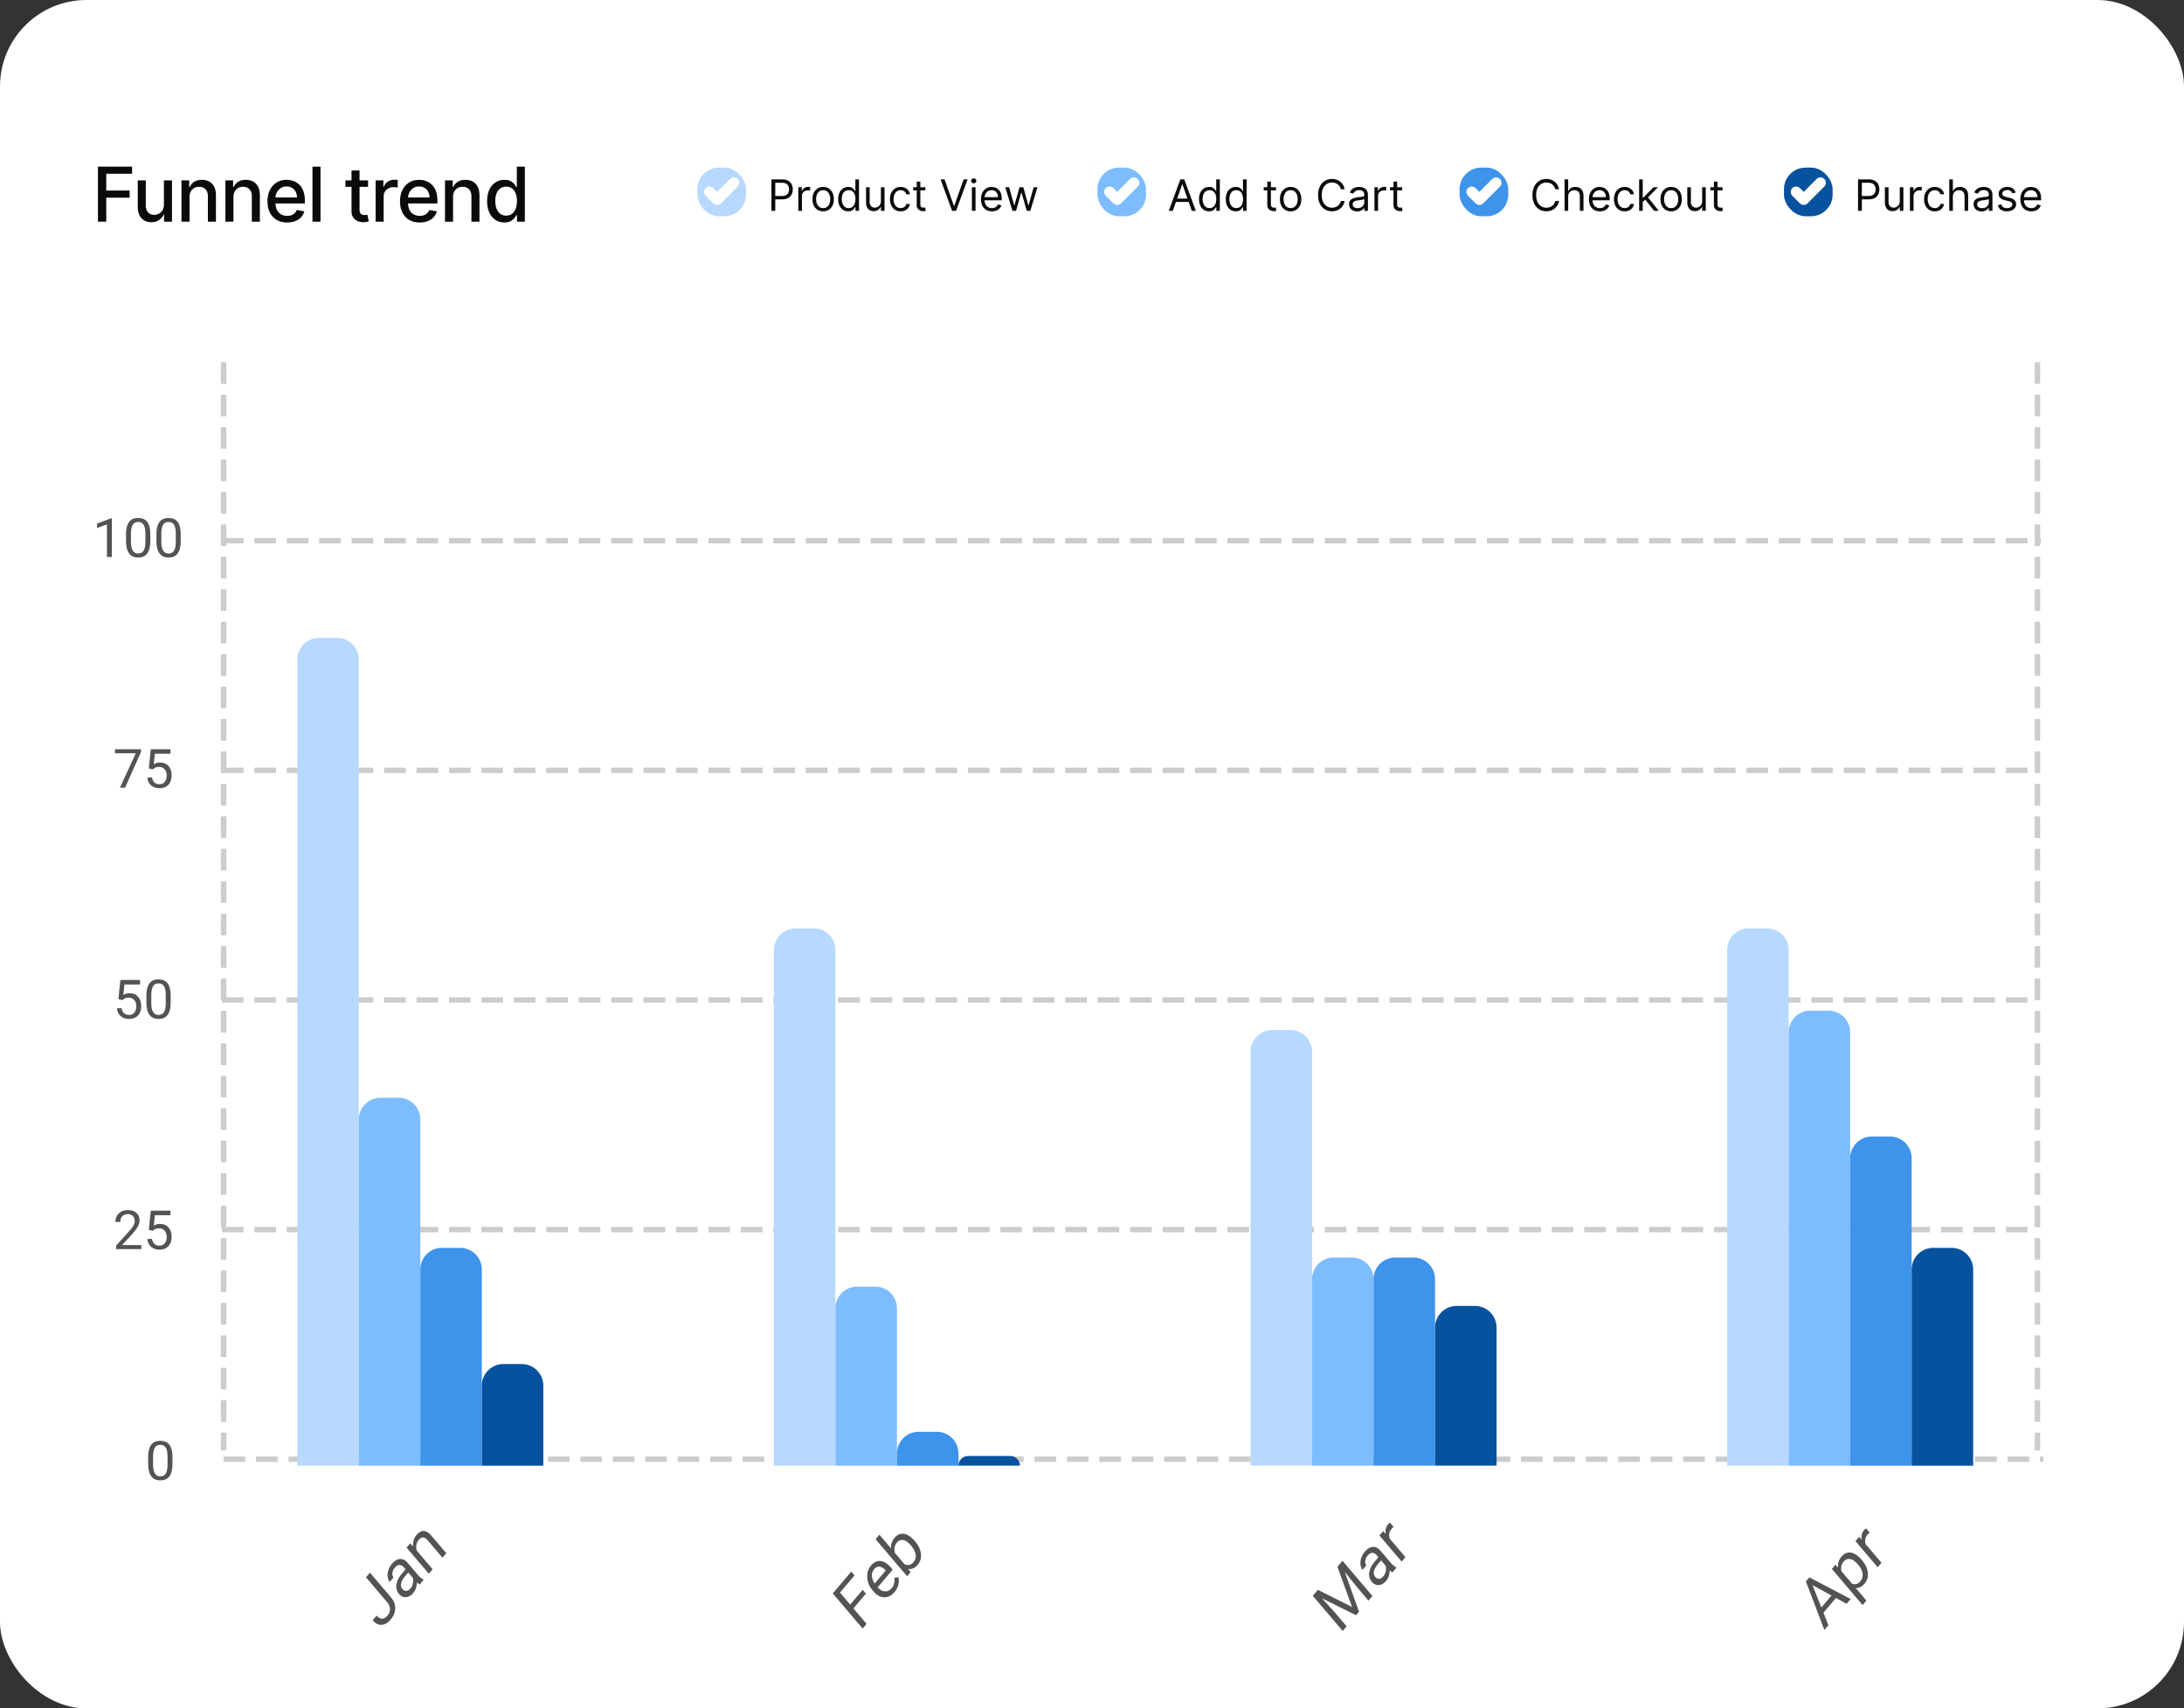<svg xmlns="http://www.w3.org/2000/svg" width="404" height="316" fill="none"><rect width="100%" height="100%" fill="#333333" stroke="none"/><rect width="404" height="316" fill="#fff" rx="16"/><path stroke="#CCC" stroke-dasharray="4 2" d="M41.36 269.91H378M41.05 227.438h335.53M41.05 184.961h335.53M41.05 142.488h335.53M41.05 100.016h336.463M41.363 67v201.295M376.893 67v201.295"/><path fill="#525355" d="M31.901 269.6v1.084c0 .582-.052 1.074-.156 1.474-.104.401-.254.723-.45.967a1.705 1.705 0 0 1-.707.532 2.509 2.509 0 0 1-.928.161c-.273 0-.526-.034-.757-.102a1.82 1.82 0 0 1-.625-.327 1.987 1.987 0 0 1-.468-.596 3.19 3.19 0 0 1-.298-.889 6.403 6.403 0 0 1-.103-1.22V269.6c0-.583.052-1.071.156-1.465.108-.394.26-.71.454-.947.196-.241.43-.414.704-.518a2.62 2.62 0 0 1 .927-.156c.277 0 .531.034.762.102a1.713 1.713 0 0 1 1.089.894c.13.237.23.529.298.874.068.345.102.75.102 1.216Zm-.908 1.23v-1.382c0-.319-.02-.599-.058-.84a2.643 2.643 0 0 0-.162-.625 1.247 1.247 0 0 0-.273-.42.971.971 0 0 0-.376-.234 1.353 1.353 0 0 0-.474-.078 1.28 1.28 0 0 0-.57.122 1.022 1.022 0 0 0-.42.376 2.034 2.034 0 0 0-.255.679c-.058.28-.088.62-.088 1.02v1.382c0 .319.018.601.054.845a2.8 2.8 0 0 0 .171.635c.075.175.166.32.273.434.108.114.232.199.371.254.144.052.302.078.474.078.221 0 .415-.042.581-.127.166-.084.305-.216.415-.395.114-.183.199-.415.254-.699a5.48 5.48 0 0 0 .083-1.025Zm-4.849-40.527v.742H21.49v-.649l2.33-2.593c.286-.319.507-.589.663-.811.16-.224.27-.425.332-.6.066-.179.098-.362.098-.547a1.36 1.36 0 0 0-.146-.635 1.099 1.099 0 0 0-.42-.459 1.263 1.263 0 0 0-.674-.171c-.316 0-.58.062-.791.186-.209.12-.365.289-.469.507a1.728 1.728 0 0 0-.156.752h-.904c0-.4.088-.766.264-1.098.176-.332.436-.596.781-.791.346-.199.77-.298 1.275-.298.45 0 .833.08 1.152.239.32.156.563.378.733.664.172.283.258.615.258.996 0 .209-.035.42-.107.635a3.226 3.226 0 0 1-.288.635c-.12.211-.262.42-.425.625-.16.205-.33.407-.513.605l-1.904 2.066h3.565Zm2.109-2.642-.723-.185.357-3.54h3.647v.835h-2.88l-.215 1.933a2.63 2.63 0 0 1 .493-.21 2.26 2.26 0 0 1 .693-.098c.329 0 .623.057.884.171.26.111.482.271.664.479.185.208.327.459.425.752.097.293.146.62.146.981 0 .342-.047.656-.142.943a2.1 2.1 0 0 1-.415.752c-.185.211-.42.376-.703.493a2.56 2.56 0 0 1-.99.176c-.287 0-.56-.039-.816-.118a2.088 2.088 0 0 1-.684-.366 1.984 1.984 0 0 1-.488-.615 2.466 2.466 0 0 1-.235-.869h.86c.039.267.117.491.234.674.117.182.27.32.46.415.191.091.414.136.668.136.215 0 .405-.037.572-.112.165-.075.305-.182.42-.322.113-.14.2-.309.258-.508.062-.199.093-.422.093-.669 0-.225-.031-.433-.093-.625a1.43 1.43 0 0 0-.278-.503 1.219 1.219 0 0 0-.445-.332 1.432 1.432 0 0 0-.605-.122c-.303 0-.532.041-.688.122a2.621 2.621 0 0 0-.474.332Zm-5.625-42.674-.723-.185.357-3.54h3.647v.835h-2.88l-.215 1.933a2.63 2.63 0 0 1 .493-.21c.202-.065.433-.097.693-.097.329 0 .623.057.884.171.26.11.482.27.664.478.185.208.327.459.425.752.097.293.146.62.146.981 0 .342-.047.656-.142.943a2.1 2.1 0 0 1-.415.752c-.185.211-.42.376-.703.493a2.56 2.56 0 0 1-.99.176 2.79 2.79 0 0 1-.816-.117 2.109 2.109 0 0 1-.684-.367 1.984 1.984 0 0 1-.488-.615 2.466 2.466 0 0 1-.235-.869h.86c.039.267.117.492.234.674.117.182.27.32.46.415.191.091.414.137.668.137.215 0 .405-.038.572-.113.165-.075.305-.182.42-.322.113-.14.2-.309.258-.508.062-.198.093-.421.093-.669 0-.224-.031-.433-.093-.625a1.44 1.44 0 0 0-.278-.503 1.219 1.219 0 0 0-.445-.332 1.432 1.432 0 0 0-.605-.122c-.303 0-.532.041-.688.122a2.673 2.673 0 0 0-.474.332Zm8.945-.737v1.084c0 .583-.052 1.074-.156 1.475-.104.4-.254.722-.45.966a1.707 1.707 0 0 1-.707.533 2.53 2.53 0 0 1-.928.161 2.64 2.64 0 0 1-.757-.103 1.786 1.786 0 0 1-.625-.327 1.976 1.976 0 0 1-.469-.596 3.189 3.189 0 0 1-.297-.888 6.413 6.413 0 0 1-.103-1.221v-1.084c0-.583.052-1.071.156-1.465.108-.394.26-.709.454-.947.196-.241.43-.414.704-.518a2.62 2.62 0 0 1 .927-.156c.277 0 .53.034.762.103.234.065.443.171.625.317.182.143.337.335.464.576.13.238.23.529.298.874.068.345.102.751.102 1.216Zm-.908 1.23v-1.381c0-.319-.02-.599-.059-.84a2.635 2.635 0 0 0-.16-.625 1.227 1.227 0 0 0-.274-.42.963.963 0 0 0-.376-.235 1.353 1.353 0 0 0-.474-.078c-.215 0-.405.041-.571.122a1.036 1.036 0 0 0-.42.376c-.11.173-.195.399-.254.679a5.11 5.11 0 0 0-.088 1.021v1.381c0 .319.018.601.054.845.039.244.096.456.17.635.076.176.167.321.274.435.108.113.231.198.371.253.144.053.302.079.474.079.221 0 .415-.043.581-.127.166-.085.304-.217.415-.396a2.05 2.05 0 0 0 .254-.698c.055-.287.083-.628.083-1.026Zm-4.585-46.894v.508l-2.944 6.601h-.952l2.939-6.367h-3.848v-.742h4.805Zm2.173 3.726-.723-.186.357-3.54h3.647v.835h-2.88l-.215 1.933c.13-.074.294-.144.493-.209a2.23 2.23 0 0 1 .693-.098c.329 0 .623.057.884.171.26.11.482.27.664.478.185.209.327.459.425.752.097.293.146.62.146.982 0 .341-.047.656-.142.942-.09.287-.229.537-.415.752a1.86 1.86 0 0 1-.703.493 2.56 2.56 0 0 1-.99.176 2.79 2.79 0 0 1-.816-.117 2.126 2.126 0 0 1-.684-.366 1.989 1.989 0 0 1-.488-.616 2.466 2.466 0 0 1-.235-.869h.86c.039.267.117.492.234.674.117.182.27.321.46.415.191.091.414.137.668.137.215 0 .405-.038.572-.113.165-.074.305-.182.42-.322.113-.14.2-.309.258-.508.062-.198.093-.421.093-.669 0-.224-.031-.432-.093-.625a1.426 1.426 0 0 0-.278-.502 1.222 1.222 0 0 0-.445-.333 1.432 1.432 0 0 0-.605-.122c-.303 0-.532.041-.688.122a2.682 2.682 0 0 0-.474.333Zm-7.568-46.439v7.148h-.904v-6.02l-1.821.664v-.815l2.583-.977h.142Zm7.119 3.027v1.084c0 .583-.052 1.075-.156 1.475-.105.4-.254.723-.45.967a1.713 1.713 0 0 1-.708.532 2.529 2.529 0 0 1-.927.161 2.67 2.67 0 0 1-.757-.102 1.804 1.804 0 0 1-.625-.328 1.982 1.982 0 0 1-.47-.595 3.199 3.199 0 0 1-.297-.889 6.396 6.396 0 0 1-.103-1.22V98.9c0-.582.053-1.07.157-1.465.107-.393.259-.71.454-.947.195-.24.43-.413.703-.517a2.6 2.6 0 0 1 .928-.157c.276 0 .53.035.761.103a1.704 1.704 0 0 1 1.089.894c.13.237.23.528.298.874.069.345.103.75.103 1.215Zm-.909 1.231v-1.382a5.3 5.3 0 0 0-.058-.84 2.639 2.639 0 0 0-.161-.625 1.236 1.236 0 0 0-.274-.42.964.964 0 0 0-.376-.234 1.35 1.35 0 0 0-.473-.078c-.215 0-.405.04-.572.122a1.028 1.028 0 0 0-.42.376c-.11.172-.195.399-.253.678-.059.28-.088.62-.088 1.021v1.382c0 .319.018.6.053.845.04.244.096.455.171.634.075.176.166.321.274.435.107.114.23.198.37.254.144.052.302.078.474.078.222 0 .415-.042.582-.127.166-.085.304-.216.415-.396a2.07 2.07 0 0 0 .253-.698 5.48 5.48 0 0 0 .083-1.025Zm6.534-1.23v1.083c0 .583-.052 1.075-.157 1.475-.104.4-.253.723-.449.967a1.713 1.713 0 0 1-.708.532 2.529 2.529 0 0 1-.928.161c-.273 0-.525-.034-.756-.102a1.804 1.804 0 0 1-.625-.328 1.982 1.982 0 0 1-.47-.595 3.199 3.199 0 0 1-.297-.889 6.396 6.396 0 0 1-.103-1.22V98.9c0-.582.053-1.07.157-1.465.107-.393.259-.71.454-.947.195-.24.43-.413.703-.517a2.6 2.6 0 0 1 .928-.157c.276 0 .53.035.761.103.235.065.443.17.626.317.182.144.336.336.463.577.13.237.23.528.298.874.069.345.103.75.103 1.215Zm-.909 1.23v-1.382a5.3 5.3 0 0 0-.058-.84 2.639 2.639 0 0 0-.161-.625 1.236 1.236 0 0 0-.274-.42.964.964 0 0 0-.376-.234 1.35 1.35 0 0 0-.473-.078c-.215 0-.405.04-.572.122a1.028 1.028 0 0 0-.42.376c-.11.172-.195.399-.253.678-.059.28-.088.62-.088 1.021v1.382c0 .319.018.6.053.845.04.244.096.455.171.634.075.176.166.321.274.435.107.114.23.198.37.254.144.052.302.078.474.078.222 0 .415-.042.582-.127.166-.085.304-.216.415-.396a2.07 2.07 0 0 0 .254-.698 5.48 5.48 0 0 0 .082-1.025Zm39.096 196.221-3.914-4.602.73-.857 3.913 4.602c.364.428.597.878.698 1.348.102.47.086.937-.045 1.401a3.45 3.45 0 0 1-.706 1.286c-.34.398-.699.684-1.078.857-.38.172-.763.206-1.15.102-.388-.104-.762-.369-1.124-.794l.732-.862c.233.274.467.448.703.523a.957.957 0 0 0 .687-.032c.225-.098.436-.263.634-.495a1.87 1.87 0 0 0 .395-.75c.07-.28.07-.567-.004-.861a2.163 2.163 0 0 0-.47-.866Zm5.197-3.968-2.114-2.486a1.2 1.2 0 0 0-.52-.38.789.789 0 0 0-.57.009c-.195.075-.387.224-.577.447a1.913 1.913 0 0 0-.376.656c-.07.226-.095.442-.072.647.025.202.095.37.209.504l-.702.826a1.623 1.623 0 0 1-.323-.647 2.484 2.484 0 0 1-.065-.844c.026-.309.104-.622.236-.937.131-.321.321-.628.57-.919.298-.352.612-.601.94-.75a1.44 1.44 0 0 1 .999-.094c.334.083.654.305.96.665l1.914 2.25c.136.16.293.318.47.473.18.151.35.264.51.339l.06.071-.733.862a1.856 1.856 0 0 1-.406-.281 3.908 3.908 0 0 1-.41-.411Zm-1.666-2.245.5.571-.71.835c-.2.235-.361.464-.485.687-.127.22-.212.43-.254.629a1.3 1.3 0 0 0-.004.567c.038.176.12.338.246.487a1 1 0 0 0 .44.312.764.764 0 0 0 .517-.009c.18-.068.356-.204.528-.406a2 2 0 0 0 .433-.83c.073-.301.092-.585.056-.853-.032-.27-.107-.483-.224-.638l.638.045c.089.146.158.341.209.585a3.28 3.28 0 0 1-.114 1.696 2.576 2.576 0 0 1-.486.839c-.278.327-.577.55-.896.669a1.514 1.514 0 0 1-.922.058 1.593 1.593 0 0 1-.79-.526 2.163 2.163 0 0 1-.451-.835 2.18 2.18 0 0 1-.05-.933c.048-.324.157-.655.327-.991a5.13 5.13 0 0 1 .675-1l.817-.959Zm1.647-3.678 3.23 3.798-.702.826-4.107-4.829.664-.781.915.986Zm.854 1.397-.303.33a4.15 4.15 0 0 1-.653-1.062 3.661 3.661 0 0 1-.285-1.138c-.03-.381.008-.747.114-1.098.106-.357.283-.681.531-.973.203-.238.413-.42.63-.545a1.25 1.25 0 0 1 .672-.183c.236.003.479.081.73.233.247.148.507.382.777.7l2.692 3.165-.706.83-2.7-3.173c-.214-.253-.418-.419-.61-.496a.713.713 0 0 0-.562-.009c-.182.072-.362.211-.54.42a1.795 1.795 0 0 0-.368.692 2.22 2.22 0 0 0-.064.79c.028.27.096.538.205.803.109.259.255.497.44.714Z"/><path fill="#B7D9FF" d="M55 122a4 4 0 0 1 4-4h3.376a4 4 0 0 1 4 4v149.106H55V122Z"/><path fill="#7DBDFF" d="M66.377 207.059a4 4 0 0 1 4-4h3.376a4 4 0 0 1 4 4v64.047H66.377v-64.047Z"/><path fill="#3E93EB" d="M77.752 234.816a4 4 0 0 1 4-4h3.376a4 4 0 0 1 4 4v36.291H77.752v-36.291Z"/><path fill="#06529F" d="M89.129 256.305a4 4 0 0 1 4-4h3.376a4 4 0 0 1 4 4v14.802H89.129v-14.802Z"/><path fill="#525355" d="m154.778 293.872 5.527 6.499-.732.862-5.528-6.499.733-.862Zm4.802.201.6.706-2.475 2.91-.6-.706 2.475-2.91Zm-2.11-3.365.599.705-2.851 3.352-.599-.705 2.851-3.352Zm7.991 3.78a2.888 2.888 0 0 1-.923.746 2.162 2.162 0 0 1-1.01.214 2.288 2.288 0 0 1-1.009-.295 3.316 3.316 0 0 1-.931-.781l-.159-.187a4.229 4.229 0 0 1-.744-1.223 3.8 3.8 0 0 1-.266-1.259 3.352 3.352 0 0 1 .163-1.165c.122-.363.298-.68.528-.95.294-.345.597-.583.911-.714a1.69 1.69 0 0 1 .953-.121c.316.051.63.182.942.393.308.208.607.482.895.821l.316.371-3.068 3.606-.573-.674 2.365-2.781-.053-.062a2.469 2.469 0 0 0-.645-.491 1.175 1.175 0 0 0-.729-.143c-.251.033-.496.19-.737.473-.159.188-.272.4-.338.638a1.837 1.837 0 0 0-.049.755c.035.267.121.544.258.83.137.286.329.574.577.866l.16.187c.194.229.404.414.63.554.225.134.454.215.687.245.235.027.464-.004.687-.094a1.65 1.65 0 0 0 .626-.477c.248-.292.408-.598.479-.92.071-.321.086-.657.045-1.008l.763-.103c.046.262.061.545.046.848a3.062 3.062 0 0 1-.209.942 3.296 3.296 0 0 1-.588.959Zm-3.493-9.783.706-.83 5.034 5.918.736 1.009-.645.758-5.831-6.855Zm7.224.308.08.094c.299.351.54.718.725 1.102.182.381.299.762.349 1.143.051.38.029.748-.064 1.102a2.503 2.503 0 0 1-.524.982c-.261.306-.534.524-.82.652a1.643 1.643 0 0 1-.885.12 2.556 2.556 0 0 1-.937-.344 5.466 5.466 0 0 1-.976-.763l-.349-.41a6.672 6.672 0 0 1-.653-1.152 3.77 3.77 0 0 1-.292-1.102 2.521 2.521 0 0 1 .102-1.04c.104-.337.285-.656.543-.96.258-.303.538-.513.839-.629.299-.119.607-.149.926-.09.322.057.647.195.976.416.326.217.646.51.96.879Zm-.626.924-.08-.094a4.107 4.107 0 0 0-.634-.611c-.22-.17-.44-.286-.66-.349a1.098 1.098 0 0 0-.657.005c-.218.065-.427.216-.626.451a1.841 1.841 0 0 0-.372.651c-.069.223-.097.45-.084.679.01.226.052.45.125.674.074.217.166.424.277.62l.915 1.076c.218.16.455.284.71.37.256.081.513.091.771.031.26-.062.506-.229.736-.499.19-.224.314-.459.372-.706.058-.253.061-.508.008-.767a2.756 2.756 0 0 0-.285-.781 4.289 4.289 0 0 0-.516-.75Z"/><path fill="#B7D9FF" d="M143.166 175.723a4 4 0 0 1 4-4h3.376a4 4 0 0 1 4 4v95.384h-11.376v-95.384Z"/><path fill="#7DBDFF" d="M154.543 241.979a4 4 0 0 1 4-4h3.376a4 4 0 0 1 4 4v29.128h-11.376v-29.128Z"/><path fill="#3E93EB" d="M165.918 268.842a4 4 0 0 1 4-4h3.376a4 4 0 0 1 4 4v2.267h-11.376v-2.267Z"/><path fill="#06529F" d="M177.295 271.105c0-.989.802-1.791 1.791-1.791h7.794c.989 0 1.791.802 1.791 1.791h-11.376Z"/><path fill="#525355" d="m243.075 294.904.71-.835 6.317 3.169-2.699-7.423.713-.839 3.28 9.141-.554.652-7.767-3.865Zm-.232.272.627-.737 3.473 3.843 2.156 2.536-.728.856-5.528-6.498Zm4.875-5.731.626-.736 5.527 6.498-.729.857-2.156-2.535-3.268-4.084Zm9.054.701-2.115-2.486a1.2 1.2 0 0 0-.52-.38.787.787 0 0 0-.569.009c-.195.075-.388.223-.577.447a1.894 1.894 0 0 0-.376.656 1.564 1.564 0 0 0-.072.647c.025.202.095.37.208.504l-.702.826a1.628 1.628 0 0 1-.323-.647 2.5 2.5 0 0 1-.064-.844c.025-.309.104-.622.235-.937.132-.322.322-.628.57-.92.298-.351.612-.601.941-.749.332-.152.664-.183.999-.094.334.083.654.305.96.665l1.913 2.249c.137.161.294.319.471.473.18.152.349.265.509.34l.06.071-.732.862a1.81 1.81 0 0 1-.406-.282 3.866 3.866 0 0 1-.41-.41Zm-1.667-2.245.501.571-.71.835c-.2.235-.362.464-.486.687-.126.22-.211.43-.254.629-.043.2-.044.389-.004.567.038.176.12.338.247.487.129.151.276.256.44.312a.766.766 0 0 0 .517-.009c.179-.068.355-.204.527-.406.215-.253.36-.53.433-.83.073-.301.092-.585.057-.853-.033-.27-.108-.483-.224-.638l.638.045c.088.145.158.34.209.584a3.304 3.304 0 0 1-.114 1.696 2.597 2.597 0 0 1-.486.84c-.279.327-.577.55-.896.669a1.524 1.524 0 0 1-.923.058 1.591 1.591 0 0 1-.789-.527 2.156 2.156 0 0 1-.452-.834 2.167 2.167 0 0 1-.049-.933 3.28 3.28 0 0 1 .326-.991c.17-.336.395-.669.676-1l.816-.959Zm1.416-3.95 3.462 4.07-.702.826-4.108-4.829.684-.804.664.737Zm.615-2.295.649.773a2.909 2.909 0 0 0-.372.366 1.9 1.9 0 0 0-.353.593 1.719 1.719 0 0 0-.102.621c.005.208.045.416.121.625.076.202.181.4.315.593l-.083.366a5.291 5.291 0 0 1-.627-.906 3.458 3.458 0 0 1-.345-.951 2.199 2.199 0 0 1 0-.928c.066-.303.21-.586.433-.848.05-.06.115-.121.193-.183a.744.744 0 0 1 .171-.121Z"/><path fill="#B7D9FF" d="M231.332 194.523a4 4 0 0 1 4-4h3.376a4 4 0 0 1 4 4v76.582h-11.376v-76.582Z"/><path fill="#7DBDFF" d="M242.709 236.604a4 4 0 0 1 4-4h3.376a4 4 0 0 1 4 4v34.5h-11.376v-34.5Z"/><path fill="#3E93EB" d="M254.084 236.604a4 4 0 0 1 4-4h3.376a4 4 0 0 1 4 4v34.5h-11.376v-34.5Z"/><path fill="#06529F" d="M265.461 245.559a4 4 0 0 1 4-4h3.376a4 4 0 0 1 4 4v25.546h-11.376v-25.546Z"/><path fill="#525355" d="m335.015 292.536 3.208 8.074-.748.88-3.421-8.976.482-.567.479.589Zm6.571 4.12-6.871-3.767-.501-.563.482-.567 7.642 4.013-.752.884Zm-2.141-2.294.6.705-3.106 3.651-.599-.705 3.105-3.651Zm.911-4.062 4.897 5.758-.706.83-5.687-6.686.646-.759.85.857Zm3.997-1.808.08.094c.299.351.54.719.725 1.103.182.38.299.761.349 1.142a2.75 2.75 0 0 1-.06 1.098 2.497 2.497 0 0 1-.524.982c-.261.307-.534.527-.82.661a1.666 1.666 0 0 1-.885.156 2.411 2.411 0 0 1-.926-.304 4.841 4.841 0 0 1-.945-.718l-.425-.5a6.113 6.113 0 0 1-.646-1.161 3.8 3.8 0 0 1-.284-1.111 2.634 2.634 0 0 1 .113-1.053c.107-.34.289-.661.547-.964.258-.304.538-.514.839-.63.299-.119.609-.15.93-.093.322.056.645.196.972.419.326.217.647.51.96.879Zm-.626.924-.08-.093a3.7 3.7 0 0 0-.641-.603 1.902 1.902 0 0 0-.68-.326 1.167 1.167 0 0 0-.668.018c-.22.068-.426.216-.619.442a1.868 1.868 0 0 0-.372.652 1.932 1.932 0 0 0-.083.678c.01.226.052.451.125.674.073.217.166.424.277.62l.983 1.156c.228.149.466.262.714.34.246.074.492.078.74.013.246-.069.484-.238.714-.509.19-.223.314-.461.372-.714.058-.259.062-.522.011-.79a2.754 2.754 0 0 0-.277-.799 4.137 4.137 0 0 0-.516-.759Zm.85-4.418 3.462 4.07-.702.826-4.107-4.829.683-.804.664.737Zm.615-2.295.649.773c-.07.053-.134.11-.189.169a2.665 2.665 0 0 0-.183.197 1.92 1.92 0 0 0-.353.593 1.715 1.715 0 0 0-.102.621c.005.208.045.416.121.624.076.203.181.401.315.594l-.083.366a5.306 5.306 0 0 1-.626-.906 3.461 3.461 0 0 1-.346-.951 2.199 2.199 0 0 1 0-.928 1.93 1.93 0 0 1 .433-.848c.051-.06.115-.121.194-.183a.693.693 0 0 1 .17-.121Z"/><path fill="#B7D9FF" d="M319.494 175.723a4 4 0 0 1 4-4h3.376a4 4 0 0 1 4 4v95.384h-11.376v-95.384Z"/><path fill="#7DBDFF" d="M330.871 190.943a4 4 0 0 1 4-4h3.376a4 4 0 0 1 4 4v80.164h-11.376v-80.164Z"/><path fill="#3E93EB" d="M342.246 214.225a4 4 0 0 1 4-4h3.376a4 4 0 0 1 4 4v56.884h-11.376v-56.884Z"/><path fill="#06529F" d="M353.623 234.816a4 4 0 0 1 4-4h3.376a4 4 0 0 1 4 4v36.291h-11.376v-36.291Z"/><path fill="#0B090A" d="M18.119 41V30.818h6.314v1.323h-4.778v3.102h4.325v1.317h-4.325V41h-1.536Zm12.202-3.167v-4.47h1.492V41H30.35v-1.322h-.08a2.382 2.382 0 0 1-.845 1.019c-.384.268-.863.402-1.436.402a2.58 2.58 0 0 1-1.303-.323 2.27 2.27 0 0 1-.885-.97c-.212-.427-.318-.955-.318-1.585v-4.857h1.486v4.678c0 .52.145.935.433 1.243.288.308.663.462 1.123.462.279 0 .556-.07.83-.209.28-.139.51-.35.692-.631.185-.282.277-.64.273-1.074Zm4.736-1.367V41H33.57v-7.636h1.427v1.242h.094c.176-.404.451-.729.826-.974.377-.245.853-.368 1.426-.368.52 0 .977.11 1.368.328.39.216.694.537.91.965.215.427.323.956.323 1.586V41h-1.487v-4.678c0-.554-.144-.986-.432-1.298-.289-.315-.685-.472-1.189-.472a1.86 1.86 0 0 0-.92.224 1.603 1.603 0 0 0-.63.656c-.153.285-.23.63-.23 1.034Zm8.127 0V41h-1.487v-7.636h1.427v1.242h.095c.175-.404.45-.729.825-.974.378-.245.853-.368 1.427-.368.52 0 .976.11 1.367.328a2.2 2.2 0 0 1 .91.965c.215.427.323.956.323 1.586V41h-1.487v-4.678c0-.554-.144-.986-.432-1.298-.288-.315-.685-.472-1.188-.472a1.86 1.86 0 0 0-.92.224 1.599 1.599 0 0 0-.631.656c-.153.285-.23.63-.23 1.034Zm9.932 4.688c-.753 0-1.4-.16-1.944-.482a3.272 3.272 0 0 1-1.253-1.367c-.292-.59-.438-1.281-.438-2.074 0-.782.146-1.471.438-2.068a3.398 3.398 0 0 1 1.233-1.397c.53-.334 1.15-.502 1.86-.502.43 0 .848.072 1.252.214.404.142.767.366 1.089.671.321.305.575.701.76 1.188.186.484.279 1.073.279 1.765v.527h-6.07v-1.113h4.613c0-.392-.08-.738-.238-1.04a1.803 1.803 0 0 0-.672-.72 1.875 1.875 0 0 0-1.004-.264 1.94 1.94 0 0 0-1.094.308 2.07 2.07 0 0 0-.715.796 2.296 2.296 0 0 0-.25 1.059v.87c0 .51.09.944.27 1.302.182.358.435.632.76.82.325.186.704.28 1.139.28.281 0 .538-.04.77-.12a1.599 1.599 0 0 0 .99-.97l1.407.254a2.548 2.548 0 0 1-.607 1.089 2.94 2.94 0 0 1-1.089.72c-.434.17-.93.254-1.486.254Zm6.172-10.336V41H57.8V30.818h1.487Zm8.79 2.546v1.193h-4.172v-1.193h4.171Zm-3.053-1.83h1.486v7.224c0 .288.043.505.13.651a.67.67 0 0 0 .333.293c.139.05.29.075.452.075.12 0 .224-.008.313-.025.09-.016.16-.03.209-.04l.269 1.228a3 3 0 0 1-.965.16 2.615 2.615 0 0 1-1.094-.21 1.876 1.876 0 0 1-.82-.675c-.209-.305-.313-.688-.313-1.149v-7.532ZM69.482 41v-7.636h1.436v1.213h.08a1.85 1.85 0 0 1 .736-.97 2.106 2.106 0 0 1 1.203-.358 6.379 6.379 0 0 1 .631.035v1.422a2.662 2.662 0 0 0-.318-.055 3.036 3.036 0 0 0-.457-.035 1.94 1.94 0 0 0-.94.224 1.662 1.662 0 0 0-.885 1.497V41h-1.486Zm8.15.154c-.752 0-1.4-.16-1.944-.482a3.272 3.272 0 0 1-1.252-1.367c-.292-.59-.438-1.281-.438-2.074 0-.782.146-1.471.438-2.068a3.398 3.398 0 0 1 1.233-1.397c.53-.334 1.15-.502 1.859-.502.43 0 .848.072 1.253.214.404.142.767.366 1.089.671.321.305.575.701.76 1.188.186.484.279 1.073.279 1.765v.527h-6.07v-1.113h4.613c0-.392-.08-.738-.239-1.04a1.803 1.803 0 0 0-.67-.72 1.875 1.875 0 0 0-1.005-.264 1.94 1.94 0 0 0-1.094.308 2.07 2.07 0 0 0-.716.796 2.296 2.296 0 0 0-.248 1.059v.87c0 .51.09.944.268 1.302.182.358.436.632.76.82.326.186.705.28 1.14.28.281 0 .538-.04.77-.12a1.599 1.599 0 0 0 .99-.97l1.406.254a2.548 2.548 0 0 1-.606 1.089 2.94 2.94 0 0 1-1.09.72c-.433.17-.929.254-1.486.254Zm6.172-4.688V41h-1.486v-7.636h1.427v1.242h.094c.176-.404.451-.729.826-.974.377-.245.853-.368 1.426-.368.52 0 .977.11 1.368.328.39.216.694.537.91.965.215.427.323.956.323 1.586V41h-1.487v-4.678c0-.554-.144-.986-.432-1.298-.289-.315-.685-.472-1.189-.472-.344 0-.65.074-.92.224a1.61 1.61 0 0 0-.63.656c-.153.285-.23.63-.23 1.034Zm9.5 4.683a2.96 2.96 0 0 1-1.65-.472c-.481-.318-.86-.77-1.134-1.357-.272-.59-.408-1.298-.408-2.123 0-.826.138-1.532.413-2.118.278-.587.66-1.036 1.143-1.348a2.974 2.974 0 0 1 1.646-.467c.474 0 .855.08 1.143.239.292.156.517.338.676.547.163.209.289.393.378.552h.09v-3.784h1.486V41h-1.451v-1.188h-.125c-.09.162-.218.348-.387.557a2.155 2.155 0 0 1-.687.547c-.291.155-.67.233-1.133.233Zm.328-1.268c.428 0 .789-.112 1.084-.338.298-.228.524-.545.676-.95.156-.404.234-.874.234-1.411 0-.53-.077-.995-.23-1.392-.151-.398-.375-.708-.67-.93-.295-.222-.66-.333-1.094-.333-.447 0-.82.116-1.119.348a2.126 2.126 0 0 0-.676.95 3.87 3.87 0 0 0-.223 1.357c0 .51.076.97.228 1.377.153.408.378.73.676.97.302.235.673.352 1.114.352ZM142.705 39v-5.818h1.965c.457 0 .83.082 1.12.247.291.163.507.383.648.662.14.278.21.589.21.932 0 .342-.07.654-.21.934-.139.28-.353.504-.643.67-.289.166-.661.248-1.113.248h-1.409v-.625h1.386c.313 0 .564-.054.753-.162a.967.967 0 0 0 .412-.437c.087-.186.131-.395.131-.628a1.44 1.44 0 0 0-.131-.625.933.933 0 0 0-.415-.432c-.191-.106-.445-.16-.761-.16h-1.239V39h-.704Zm4.968 0v-4.364h.647v.66h.046a1.04 1.04 0 0 1 .432-.526 1.27 1.27 0 0 1 .704-.202 7.423 7.423 0 0 1 .352.012v.681a1.871 1.871 0 0 0-.156-.025 1.53 1.53 0 0 0-.253-.02c-.212 0-.401.044-.568.133a.977.977 0 0 0-.534.89V39h-.67Zm4.597.09c-.394 0-.74-.093-1.037-.28a1.902 1.902 0 0 1-.693-.787c-.165-.337-.247-.731-.247-1.182 0-.455.082-.851.247-1.19a1.89 1.89 0 0 1 .693-.79 1.902 1.902 0 0 1 1.037-.281c.394 0 .738.093 1.034.28.297.188.528.452.693.79.167.34.25.736.25 1.19 0 .452-.083.846-.25 1.183-.165.337-.396.6-.693.787a1.89 1.89 0 0 1-1.034.28Zm0-.601c.299 0 .545-.077.738-.23a1.35 1.35 0 0 0 .429-.606c.093-.25.14-.52.14-.812 0-.292-.047-.563-.14-.815a1.362 1.362 0 0 0-.429-.611c-.193-.155-.439-.233-.738-.233s-.546.078-.739.233a1.377 1.377 0 0 0-.429.61 2.335 2.335 0 0 0-.139.816c0 .292.046.562.139.812.093.25.236.452.429.605.193.154.44.23.739.23Zm4.629.602c-.364 0-.685-.092-.963-.276a1.86 1.86 0 0 1-.653-.784c-.158-.339-.236-.74-.236-1.201 0-.459.078-.856.236-1.194.157-.337.376-.597.656-.78a1.73 1.73 0 0 1 .971-.276c.285 0 .509.047.674.142.166.092.293.198.38.318.089.117.159.214.208.29h.057v-2.148h.67V39h-.648v-.67h-.079c-.049.08-.12.18-.21.3-.091.12-.221.227-.39.322-.168.093-.393.139-.673.139Zm.091-.602a1.1 1.1 0 0 0 .682-.21c.185-.143.327-.339.423-.589.097-.252.145-.542.145-.872 0-.326-.047-.61-.142-.855a1.245 1.245 0 0 0-.421-.574 1.115 1.115 0 0 0-.687-.207c-.284 0-.521.073-.71.219-.188.143-.329.34-.424.588a2.356 2.356 0 0 0-.139.83c0 .31.048.592.142.846.097.252.239.452.426.602.19.148.425.222.705.222Zm5.961-1.273v-2.58h.67V39h-.67v-.739h-.046c-.102.222-.261.41-.477.566-.216.153-.488.23-.818.23a1.45 1.45 0 0 1-.727-.18 1.252 1.252 0 0 1-.5-.545c-.121-.244-.182-.552-.182-.923v-2.773h.67v2.728c0 .318.089.572.267.761.18.19.409.284.688.284.167 0 .336-.042.508-.128.175-.085.32-.216.438-.392.119-.176.179-.4.179-.673Zm3.652 1.875c-.409 0-.762-.097-1.057-.29a1.89 1.89 0 0 1-.682-.798 2.706 2.706 0 0 1-.238-1.162c0-.443.081-.834.244-1.173.165-.341.394-.607.687-.799a1.85 1.85 0 0 1 1.034-.29c.307 0 .584.057.83.171.246.114.448.273.605.477.157.205.255.444.293.716h-.671a1.033 1.033 0 0 0-.341-.528c-.174-.155-.409-.233-.704-.233a1.18 1.18 0 0 0-.688.204 1.333 1.333 0 0 0-.457.571 2.114 2.114 0 0 0-.162.861c0 .337.053.63.159.88.108.25.26.445.455.583.197.139.428.208.693.208.174 0 .332-.03.474-.091a.976.976 0 0 0 .571-.67h.671a1.558 1.558 0 0 1-.281.695 1.572 1.572 0 0 1-.589.489c-.242.12-.524.179-.846.179Zm4.574-4.455v.569h-2.261v-.569h2.261Zm-1.602-1.045h.671v4.159c0 .19.027.331.082.426a.428.428 0 0 0 .216.188c.089.03.183.045.281.045.074 0 .135-.004.182-.011l.114-.023.136.602a1.41 1.41 0 0 1-.5.08c-.189 0-.375-.04-.557-.122a1.11 1.11 0 0 1-.449-.373 1.072 1.072 0 0 1-.176-.63V33.59Zm5.152-.41 1.727 4.899h.069l1.727-4.898h.738L176.852 39h-.727l-2.137-5.818h.739ZM179.785 39v-4.364h.67V39h-.67Zm.34-5.09a.478.478 0 0 1-.338-.134.432.432 0 0 1-.139-.322.43.43 0 0 1 .139-.32.478.478 0 0 1 .338-.134c.131 0 .243.044.336.133a.427.427 0 0 1 .142.322.428.428 0 0 1-.142.32.469.469 0 0 1-.336.134Zm3.368 5.18c-.42 0-.783-.092-1.088-.278a1.862 1.862 0 0 1-.701-.784 2.672 2.672 0 0 1-.245-1.176c0-.447.082-.84.245-1.181a1.93 1.93 0 0 1 .687-.802 1.85 1.85 0 0 1 1.034-.29c.227 0 .452.038.673.114.222.076.424.199.606.37.181.168.326.392.434.67.108.278.162.621.162 1.028v.284h-3.363v-.58h2.681c0-.245-.049-.465-.147-.658a1.116 1.116 0 0 0-1.046-.625 1.2 1.2 0 0 0-.693.199c-.193.13-.342.3-.446.511-.104.21-.156.436-.156.676v.387c0 .33.057.608.17.838.116.227.276.4.48.52.205.117.443.176.713.176.177 0 .336-.025.478-.074a1.02 1.02 0 0 0 .372-.227c.104-.103.184-.23.241-.381l.648.182c-.068.22-.183.413-.344.58a1.68 1.68 0 0 1-.596.386 2.213 2.213 0 0 1-.799.136Zm3.797-.09-1.33-4.364h.705l.943 3.341h.045l.932-3.34h.716l.92 3.329h.046l.943-3.33h.705L190.585 39h-.659l-.955-3.352h-.068L187.949 39h-.659Z"/><rect width="9" height="9" x="129" y="31" fill="#B7D9FF" rx="4"/><g clip-path="url(#a)"><path stroke="#fff" stroke-linecap="round" stroke-linejoin="round" stroke-width="2" d="m135.75 33.813-3.094 3.093-1.406-1.406"/></g><path fill="#0B090A" d="M216.943 39h-.738l2.136-5.818h.727L221.205 39h-.739l-1.739-4.898h-.045L216.943 39Zm.273-2.273h2.977v.625h-2.977v-.625Zm6.432 2.364a1.71 1.71 0 0 1-.963-.276 1.86 1.86 0 0 1-.653-.784c-.157-.339-.236-.74-.236-1.201 0-.459.079-.856.236-1.194.157-.337.376-.597.656-.78.28-.185.604-.276.972-.276.284 0 .508.047.673.142.167.092.294.198.381.318.089.117.158.214.207.29h.057v-2.148h.67V39h-.647v-.67h-.08c-.049.08-.119.18-.21.3s-.221.227-.389.322c-.169.093-.393.139-.674.139Zm.091-.602c.269 0 .497-.07.682-.21.186-.143.327-.339.423-.589.097-.252.145-.542.145-.872 0-.326-.047-.61-.142-.855a1.244 1.244 0 0 0-.42-.574 1.12 1.12 0 0 0-.688-.207c-.284 0-.521.073-.71.219-.187.143-.329.34-.423.588a2.334 2.334 0 0 0-.139.83c0 .31.047.592.142.846.096.252.238.452.426.602.189.148.424.222.704.222Zm4.859.602c-.364 0-.685-.092-.963-.276a1.863 1.863 0 0 1-.654-.784c-.157-.339-.235-.74-.235-1.201 0-.459.078-.856.235-1.194.158-.337.376-.597.657-.78a1.73 1.73 0 0 1 .971-.276c.284 0 .509.047.674.142.166.092.293.198.38.318.089.117.158.214.208.29h.057v-2.148h.67V39h-.648v-.67h-.079c-.05.08-.12.18-.211.3-.09.12-.22.227-.389.322-.168.093-.393.139-.673.139Zm.091-.602a1.1 1.1 0 0 0 .682-.21c.185-.143.326-.339.423-.589.097-.252.145-.542.145-.872 0-.326-.047-.61-.142-.855a1.245 1.245 0 0 0-.421-.574 1.115 1.115 0 0 0-.687-.207c-.284 0-.521.073-.71.219-.188.143-.329.34-.424.588a2.356 2.356 0 0 0-.139.83c0 .31.047.592.142.846.097.252.239.452.426.602.19.148.425.222.705.222Zm7.339-3.853v.569h-2.261v-.569h2.261Zm-1.602-1.045h.67v4.159c0 .19.028.331.083.426a.428.428 0 0 0 .216.188c.089.03.183.045.281.045a1.183 1.183 0 0 0 .295-.034l.137.602a1.41 1.41 0 0 1-.5.08c-.19 0-.375-.04-.557-.122a1.104 1.104 0 0 1-.449-.373 1.072 1.072 0 0 1-.176-.63V33.59Zm4.317 5.5a1.9 1.9 0 0 1-1.036-.281 1.911 1.911 0 0 1-.694-.787c-.164-.337-.247-.731-.247-1.182 0-.455.083-.851.247-1.19.167-.34.398-.603.694-.79a1.9 1.9 0 0 1 1.036-.281c.394 0 .739.093 1.035.28.297.188.528.452.693.79.166.34.25.736.25 1.19 0 .452-.084.846-.25 1.183-.165.337-.396.6-.693.787a1.893 1.893 0 0 1-1.035.28Zm0-.602c.3 0 .546-.077.739-.23a1.36 1.36 0 0 0 .429-.606c.093-.25.139-.52.139-.812 0-.292-.046-.563-.139-.815a1.377 1.377 0 0 0-.429-.611c-.193-.155-.439-.233-.739-.233-.299 0-.545.078-.738.233a1.377 1.377 0 0 0-.429.61 2.335 2.335 0 0 0-.139.816c0 .292.046.562.139.812.093.25.236.452.429.605.193.154.439.23.738.23ZM248.729 35h-.705a1.473 1.473 0 0 0-.594-.92 1.596 1.596 0 0 0-.486-.24 1.936 1.936 0 0 0-.556-.079c-.353 0-.672.09-.958.267a1.86 1.86 0 0 0-.679.787c-.166.347-.25.772-.25 1.276s.084.929.25 1.276c.169.346.395.608.679.786.286.178.605.267.958.267.193 0 .378-.026.556-.08.178-.052.34-.13.486-.235a1.487 1.487 0 0 0 .594-.923h.705a2.37 2.37 0 0 1-.29.798 2.184 2.184 0 0 1-1.225.972 2.612 2.612 0 0 1-.826.128 2.44 2.44 0 0 1-1.324-.364 2.486 2.486 0 0 1-.912-1.034c-.222-.447-.333-.977-.333-1.591s.111-1.144.333-1.591c.221-.447.525-.792.912-1.034a2.436 2.436 0 0 1 1.324-.364c.293 0 .569.043.826.128.26.085.494.21.702.375.208.163.383.362.523.597.14.233.236.499.29.798Zm2.312 4.102c-.277 0-.527-.052-.753-.156a1.296 1.296 0 0 1-.537-.457 1.294 1.294 0 0 1-.199-.728c0-.25.05-.452.148-.608.099-.157.23-.28.395-.369.165-.089.347-.155.545-.199.201-.045.403-.081.606-.108.265-.034.48-.06.644-.076a.994.994 0 0 0 .364-.094c.078-.044.117-.12.117-.227v-.023c0-.28-.077-.498-.231-.654-.151-.155-.381-.233-.69-.233-.32 0-.571.07-.753.21a1.24 1.24 0 0 0-.383.45l-.637-.228c.114-.265.266-.471.455-.619.191-.15.4-.254.625-.313a2.59 2.59 0 0 1 .67-.09c.141 0 .302.017.483.05.184.033.361.1.532.202.172.103.315.257.429.463.113.207.17.483.17.83V39h-.67v-.59h-.035a1.17 1.17 0 0 1-.227.303 1.31 1.31 0 0 1-.423.276 1.63 1.63 0 0 1-.645.113Zm.102-.602c.265 0 .489-.052.671-.156a1.07 1.07 0 0 0 .557-.924v-.613c-.029.034-.091.065-.188.094-.095.026-.204.05-.329.07a15.928 15.928 0 0 1-.643.086 2.55 2.55 0 0 0-.488.11.844.844 0 0 0-.364.225.571.571 0 0 0-.136.403c0 .233.086.41.258.529.175.117.395.176.662.176Zm3.103.5v-4.364h.647v.66h.046a1.04 1.04 0 0 1 .432-.526 1.27 1.27 0 0 1 .704-.202 7.423 7.423 0 0 1 .352.012v.681a1.871 1.871 0 0 0-.156-.025 1.53 1.53 0 0 0-.253-.02c-.212 0-.401.044-.568.133a.977.977 0 0 0-.534.89V39h-.67Zm5.128-4.364v.569h-2.261v-.569h2.261Zm-1.602-1.045h.67v4.159c0 .19.028.331.083.426a.42.42 0 0 0 .216.188.87.87 0 0 0 .281.045c.074 0 .134-.004.182-.011l.113-.023.137.602a1.395 1.395 0 0 1-.5.08c-.19 0-.375-.04-.557-.122a1.104 1.104 0 0 1-.449-.373c-.118-.166-.176-.376-.176-.63V33.59Z"/><rect width="9" height="9" x="203" y="31" fill="#7DBDFF" rx="4"/><g clip-path="url(#b)"><path stroke="#fff" stroke-linecap="round" stroke-linejoin="round" stroke-width="2" d="m209.75 33.813-3.094 3.093-1.406-1.406"/></g><path fill="#0B090A" d="M288.386 35h-.704a1.473 1.473 0 0 0-.594-.92 1.596 1.596 0 0 0-.486-.24 1.938 1.938 0 0 0-.557-.079c-.352 0-.671.09-.957.267a1.86 1.86 0 0 0-.679.787c-.167.347-.25.772-.25 1.276s.083.929.25 1.276c.169.346.395.608.679.786.286.178.605.267.957.267.194 0 .379-.026.557-.08.178-.052.34-.13.486-.235a1.487 1.487 0 0 0 .594-.923h.704a2.348 2.348 0 0 1-.289.798 2.2 2.2 0 0 1-.523.6 2.28 2.28 0 0 1-.702.372 2.614 2.614 0 0 1-.827.128c-.496 0-.937-.122-1.323-.364a2.486 2.486 0 0 1-.912-1.034c-.222-.447-.333-.977-.333-1.591s.111-1.144.333-1.591c.221-.447.525-.792.912-1.034a2.435 2.435 0 0 1 1.323-.364c.294 0 .57.043.827.128.26.085.494.21.702.375.208.163.382.362.523.597.14.233.236.499.289.798Zm1.699 1.375V39h-.67v-5.818h.67v2.136h.057a1.24 1.24 0 0 1 .46-.537c.207-.134.481-.201.824-.201.297 0 .558.06.781.178.224.118.397.299.52.543.125.243.188.551.188.926V39h-.671v-2.727c0-.347-.09-.615-.27-.804-.178-.191-.425-.287-.741-.287-.22 0-.417.046-.591.139a1.016 1.016 0 0 0-.409.406 1.315 1.315 0 0 0-.148.648Zm5.867 2.716c-.421 0-.783-.093-1.088-.279a1.871 1.871 0 0 1-.702-.784c-.163-.337-.244-.729-.244-1.176 0-.447.081-.84.244-1.181.165-.343.394-.61.687-.802a1.85 1.85 0 0 1 1.034-.29c.228 0 .452.038.674.114.221.076.423.199.605.37.182.168.327.392.435.67.107.278.161.621.161 1.028v.284h-3.363v-.58h2.682c0-.245-.05-.465-.148-.658a1.116 1.116 0 0 0-1.046-.625 1.2 1.2 0 0 0-.693.199c-.193.13-.342.3-.446.511-.104.21-.156.436-.156.676v.387c0 .33.057.608.17.838.116.227.276.4.481.52.204.117.442.176.713.176.176 0 .335-.025.477-.074a1.02 1.02 0 0 0 .372-.227 1.05 1.05 0 0 0 .242-.381l.647.182c-.068.22-.182.413-.343.58-.161.164-.36.293-.597.386a2.212 2.212 0 0 1-.798.136Zm4.58 0c-.409 0-.761-.097-1.057-.29a1.89 1.89 0 0 1-.682-.798 2.706 2.706 0 0 1-.238-1.162c0-.443.081-.834.244-1.173.165-.341.394-.607.687-.799a1.85 1.85 0 0 1 1.035-.29c.306 0 .583.057.829.171.246.114.448.273.605.477.157.205.255.444.293.716h-.671a1.033 1.033 0 0 0-.341-.528c-.174-.155-.409-.233-.704-.233a1.18 1.18 0 0 0-.688.204 1.333 1.333 0 0 0-.457.571 2.114 2.114 0 0 0-.162.861c0 .337.053.63.159.88.108.25.26.445.455.583.197.139.428.208.693.208.174 0 .332-.03.474-.091a.976.976 0 0 0 .571-.67h.671a1.558 1.558 0 0 1-.281.695 1.572 1.572 0 0 1-.589.489c-.242.12-.524.179-.846.179Zm3.302-1.682-.012-.83h.137l1.909-1.943h.829l-2.034 2.057h-.057l-.772.716ZM303.209 39v-5.818h.67V39h-.67Zm2.772 0-1.704-2.16.477-.465 2.08 2.625h-.853Zm3.153.09c-.394 0-.739-.093-1.037-.28a1.916 1.916 0 0 1-.693-.787c-.165-.337-.247-.731-.247-1.182 0-.455.082-.851.247-1.19.167-.34.398-.603.693-.79a1.904 1.904 0 0 1 1.037-.281c.394 0 .739.093 1.034.28.298.188.529.452.693.79.167.34.25.736.25 1.19 0 .452-.083.846-.25 1.183-.164.337-.395.6-.693.787a1.89 1.89 0 0 1-1.034.28Zm0-.601c.299 0 .546-.077.739-.23a1.36 1.36 0 0 0 .429-.606c.093-.25.139-.52.139-.812 0-.292-.046-.563-.139-.815a1.377 1.377 0 0 0-.429-.611c-.193-.155-.44-.233-.739-.233s-.545.078-.739.233a1.377 1.377 0 0 0-.429.61 2.359 2.359 0 0 0-.139.816c0 .292.047.562.139.812.093.25.236.452.429.605.194.154.44.23.739.23Zm5.732-1.273v-2.58h.67V39h-.67v-.739h-.046c-.102.222-.261.41-.477.566-.216.153-.489.23-.818.23-.273 0-.515-.06-.728-.18a1.258 1.258 0 0 1-.5-.545c-.121-.244-.181-.552-.181-.923v-2.773h.67v2.728c0 .318.089.572.267.761.18.19.409.284.688.284.166 0 .336-.042.508-.128.174-.085.32-.216.438-.392.119-.176.179-.4.179-.673Zm3.777-2.58v.569h-2.262v-.569h2.262Zm-1.603-1.045h.671v4.159c0 .19.027.331.082.426a.428.428 0 0 0 .216.188c.089.03.183.045.281.045.074 0 .135-.004.182-.011l.114-.023.136.602a1.41 1.41 0 0 1-.5.08c-.189 0-.375-.04-.557-.122a1.11 1.11 0 0 1-.449-.373 1.072 1.072 0 0 1-.176-.63V33.59Z"/><rect width="9" height="9" x="270" y="31" fill="#3E93EB" rx="4"/><g clip-path="url(#c)"><path stroke="#fff" stroke-linecap="round" stroke-linejoin="round" stroke-width="2" d="m276.75 33.813-3.094 3.093-1.406-1.406"/></g><path fill="#0B090A" d="M343.705 39v-5.818h1.965c.457 0 .83.082 1.12.247.291.163.507.383.648.662.14.278.21.589.21.932 0 .342-.07.654-.21.934-.139.28-.353.504-.643.67-.289.166-.661.248-1.113.248h-1.409v-.625h1.386c.313 0 .564-.054.753-.162a.967.967 0 0 0 .412-.437c.087-.186.131-.395.131-.628a1.44 1.44 0 0 0-.131-.625.933.933 0 0 0-.415-.432c-.191-.106-.445-.16-.761-.16h-1.239V39h-.704Zm7.718-1.784v-2.58h.67V39h-.67v-.739h-.046c-.102.222-.261.41-.477.566-.216.153-.489.23-.818.23-.273 0-.515-.06-.728-.18a1.258 1.258 0 0 1-.5-.545c-.121-.244-.181-.552-.181-.923v-2.773h.67v2.728c0 .318.089.572.267.761.18.19.409.284.688.284.166 0 .336-.042.508-.128.174-.085.32-.216.438-.392.119-.176.179-.4.179-.673ZM353.302 39v-4.364h.648v.66h.045c.08-.216.223-.392.432-.526a1.27 1.27 0 0 1 .704-.202 7.356 7.356 0 0 1 .353.012v.681a2.011 2.011 0 0 0-.157-.025 1.518 1.518 0 0 0-.252-.02 1.19 1.19 0 0 0-.569.133 1.016 1.016 0 0 0-.392.364.986.986 0 0 0-.142.526V39h-.67Zm4.597.09c-.409 0-.761-.096-1.057-.289a1.897 1.897 0 0 1-.682-.798 2.706 2.706 0 0 1-.238-1.162c0-.443.081-.834.244-1.173a1.93 1.93 0 0 1 .688-.799c.295-.193.64-.29 1.034-.29.307 0 .583.057.829.171.246.114.448.273.605.477.158.205.255.444.293.716h-.67a1.046 1.046 0 0 0-.341-.528c-.175-.155-.409-.233-.705-.233-.261 0-.49.068-.687.204a1.335 1.335 0 0 0-.458.571 2.114 2.114 0 0 0-.162.861c0 .337.053.63.159.88.108.25.26.445.455.583.197.139.428.208.693.208.174 0 .332-.03.475-.091a.972.972 0 0 0 .571-.67h.67a1.558 1.558 0 0 1-.281.695 1.576 1.576 0 0 1-.588.489 1.89 1.89 0 0 1-.847.179Zm3.347-2.715V39h-.67v-5.818h.67v2.136h.057a1.24 1.24 0 0 1 .46-.537c.207-.134.481-.201.824-.201.298 0 .558.06.782.178.223.118.396.299.519.543.125.243.188.551.188.926V39h-.671v-2.727c0-.347-.09-.615-.269-.804-.178-.191-.426-.287-.742-.287-.22 0-.417.046-.591.139a1.016 1.016 0 0 0-.409.406 1.326 1.326 0 0 0-.148.648Zm5.321 2.727a1.77 1.77 0 0 1-.752-.156 1.284 1.284 0 0 1-.537-.457 1.286 1.286 0 0 1-.199-.728c0-.25.049-.452.147-.608.099-.157.231-.28.395-.369.165-.089.347-.155.546-.199a6.97 6.97 0 0 1 .605-.108c.265-.034.48-.06.645-.076a.988.988 0 0 0 .363-.094c.078-.044.117-.12.117-.227v-.023c0-.28-.077-.498-.23-.654-.152-.155-.382-.233-.691-.233-.32 0-.571.07-.752.21-.182.14-.31.29-.384.45l-.636-.228c.113-.265.265-.471.454-.619.192-.15.4-.254.625-.313.228-.06.451-.09.671-.09.14 0 .301.017.483.05.183.033.36.1.531.202.172.103.315.257.429.463.114.207.17.483.17.83V39h-.67v-.59h-.034a1.194 1.194 0 0 1-.227.303c-.107.108-.248.2-.424.276a1.63 1.63 0 0 1-.645.113Zm.103-.602c.265 0 .488-.052.67-.156a1.064 1.064 0 0 0 .557-.924v-.613c-.029.034-.091.065-.188.094a3.05 3.05 0 0 1-.329.07 15.165 15.165 0 0 1-.642.086c-.174.023-.337.06-.489.11a.84.84 0 0 0-.363.225.572.572 0 0 0-.137.403c0 .233.086.41.259.529.174.117.395.176.662.176Zm6.193-2.886-.602.17a1.12 1.12 0 0 0-.168-.292.816.816 0 0 0-.296-.24 1.073 1.073 0 0 0-.48-.093c-.267 0-.489.062-.667.185-.176.121-.264.275-.264.463 0 .166.06.298.181.395.122.096.311.177.569.241l.647.16c.39.094.681.239.872.434.192.193.287.442.287.747 0 .25-.072.474-.216.67-.142.197-.34.353-.596.466a2.18 2.18 0 0 1-.892.17c-.445 0-.814-.096-1.105-.289a1.28 1.28 0 0 1-.554-.846l.636-.16a.887.887 0 0 0 .344.529c.17.117.393.176.667.176.313 0 .561-.066.745-.199.185-.134.278-.295.278-.483a.508.508 0 0 0-.159-.38c-.106-.105-.269-.182-.489-.233l-.727-.17c-.399-.096-.693-.242-.881-.441a1.07 1.07 0 0 1-.278-.753c0-.246.069-.464.207-.654a1.42 1.42 0 0 1 .571-.445 2.01 2.01 0 0 1 .824-.162c.432 0 .771.094 1.017.284.248.189.425.439.529.75Zm2.899 3.477c-.421 0-.783-.093-1.088-.279a1.871 1.871 0 0 1-.702-.784c-.163-.337-.244-.729-.244-1.176 0-.447.081-.84.244-1.181.165-.343.394-.61.688-.802.295-.193.64-.29 1.034-.29.227 0 .451.038.673.114.222.076.423.199.605.37.182.168.327.392.435.67.108.278.162.621.162 1.028v.284h-3.364v-.58h2.682c0-.245-.049-.465-.148-.658a1.11 1.11 0 0 0-.415-.458 1.16 1.16 0 0 0-.63-.167 1.2 1.2 0 0 0-.693.199 1.3 1.3 0 0 0-.446.511c-.105.21-.157.436-.157.676v.387c0 .33.057.608.171.838.115.227.275.4.48.52.204.117.442.176.713.176.176 0 .335-.025.477-.074a1.02 1.02 0 0 0 .372-.227c.105-.103.185-.23.242-.381l.648.182c-.069.22-.183.413-.344.58-.161.164-.36.293-.597.386a2.212 2.212 0 0 1-.798.136Z"/><rect width="9" height="9" x="330" y="31" fill="#06529F" rx="4"/><g clip-path="url(#d)"><path stroke="#fff" stroke-linecap="round" stroke-linejoin="round" stroke-width="2" d="m336.75 33.813-3.094 3.093-1.406-1.406"/></g><defs><clipPath id="a"><path fill="#fff" d="M130.125 32.125h6.75v6.75h-6.75z"/></clipPath><clipPath id="b"><path fill="#fff" d="M204.125 32.125h6.75v6.75h-6.75z"/></clipPath><clipPath id="c"><path fill="#fff" d="M271.125 32.125h6.75v6.75h-6.75z"/></clipPath><clipPath id="d"><path fill="#fff" d="M331.125 32.125h6.75v6.75h-6.75z"/></clipPath></defs></svg>